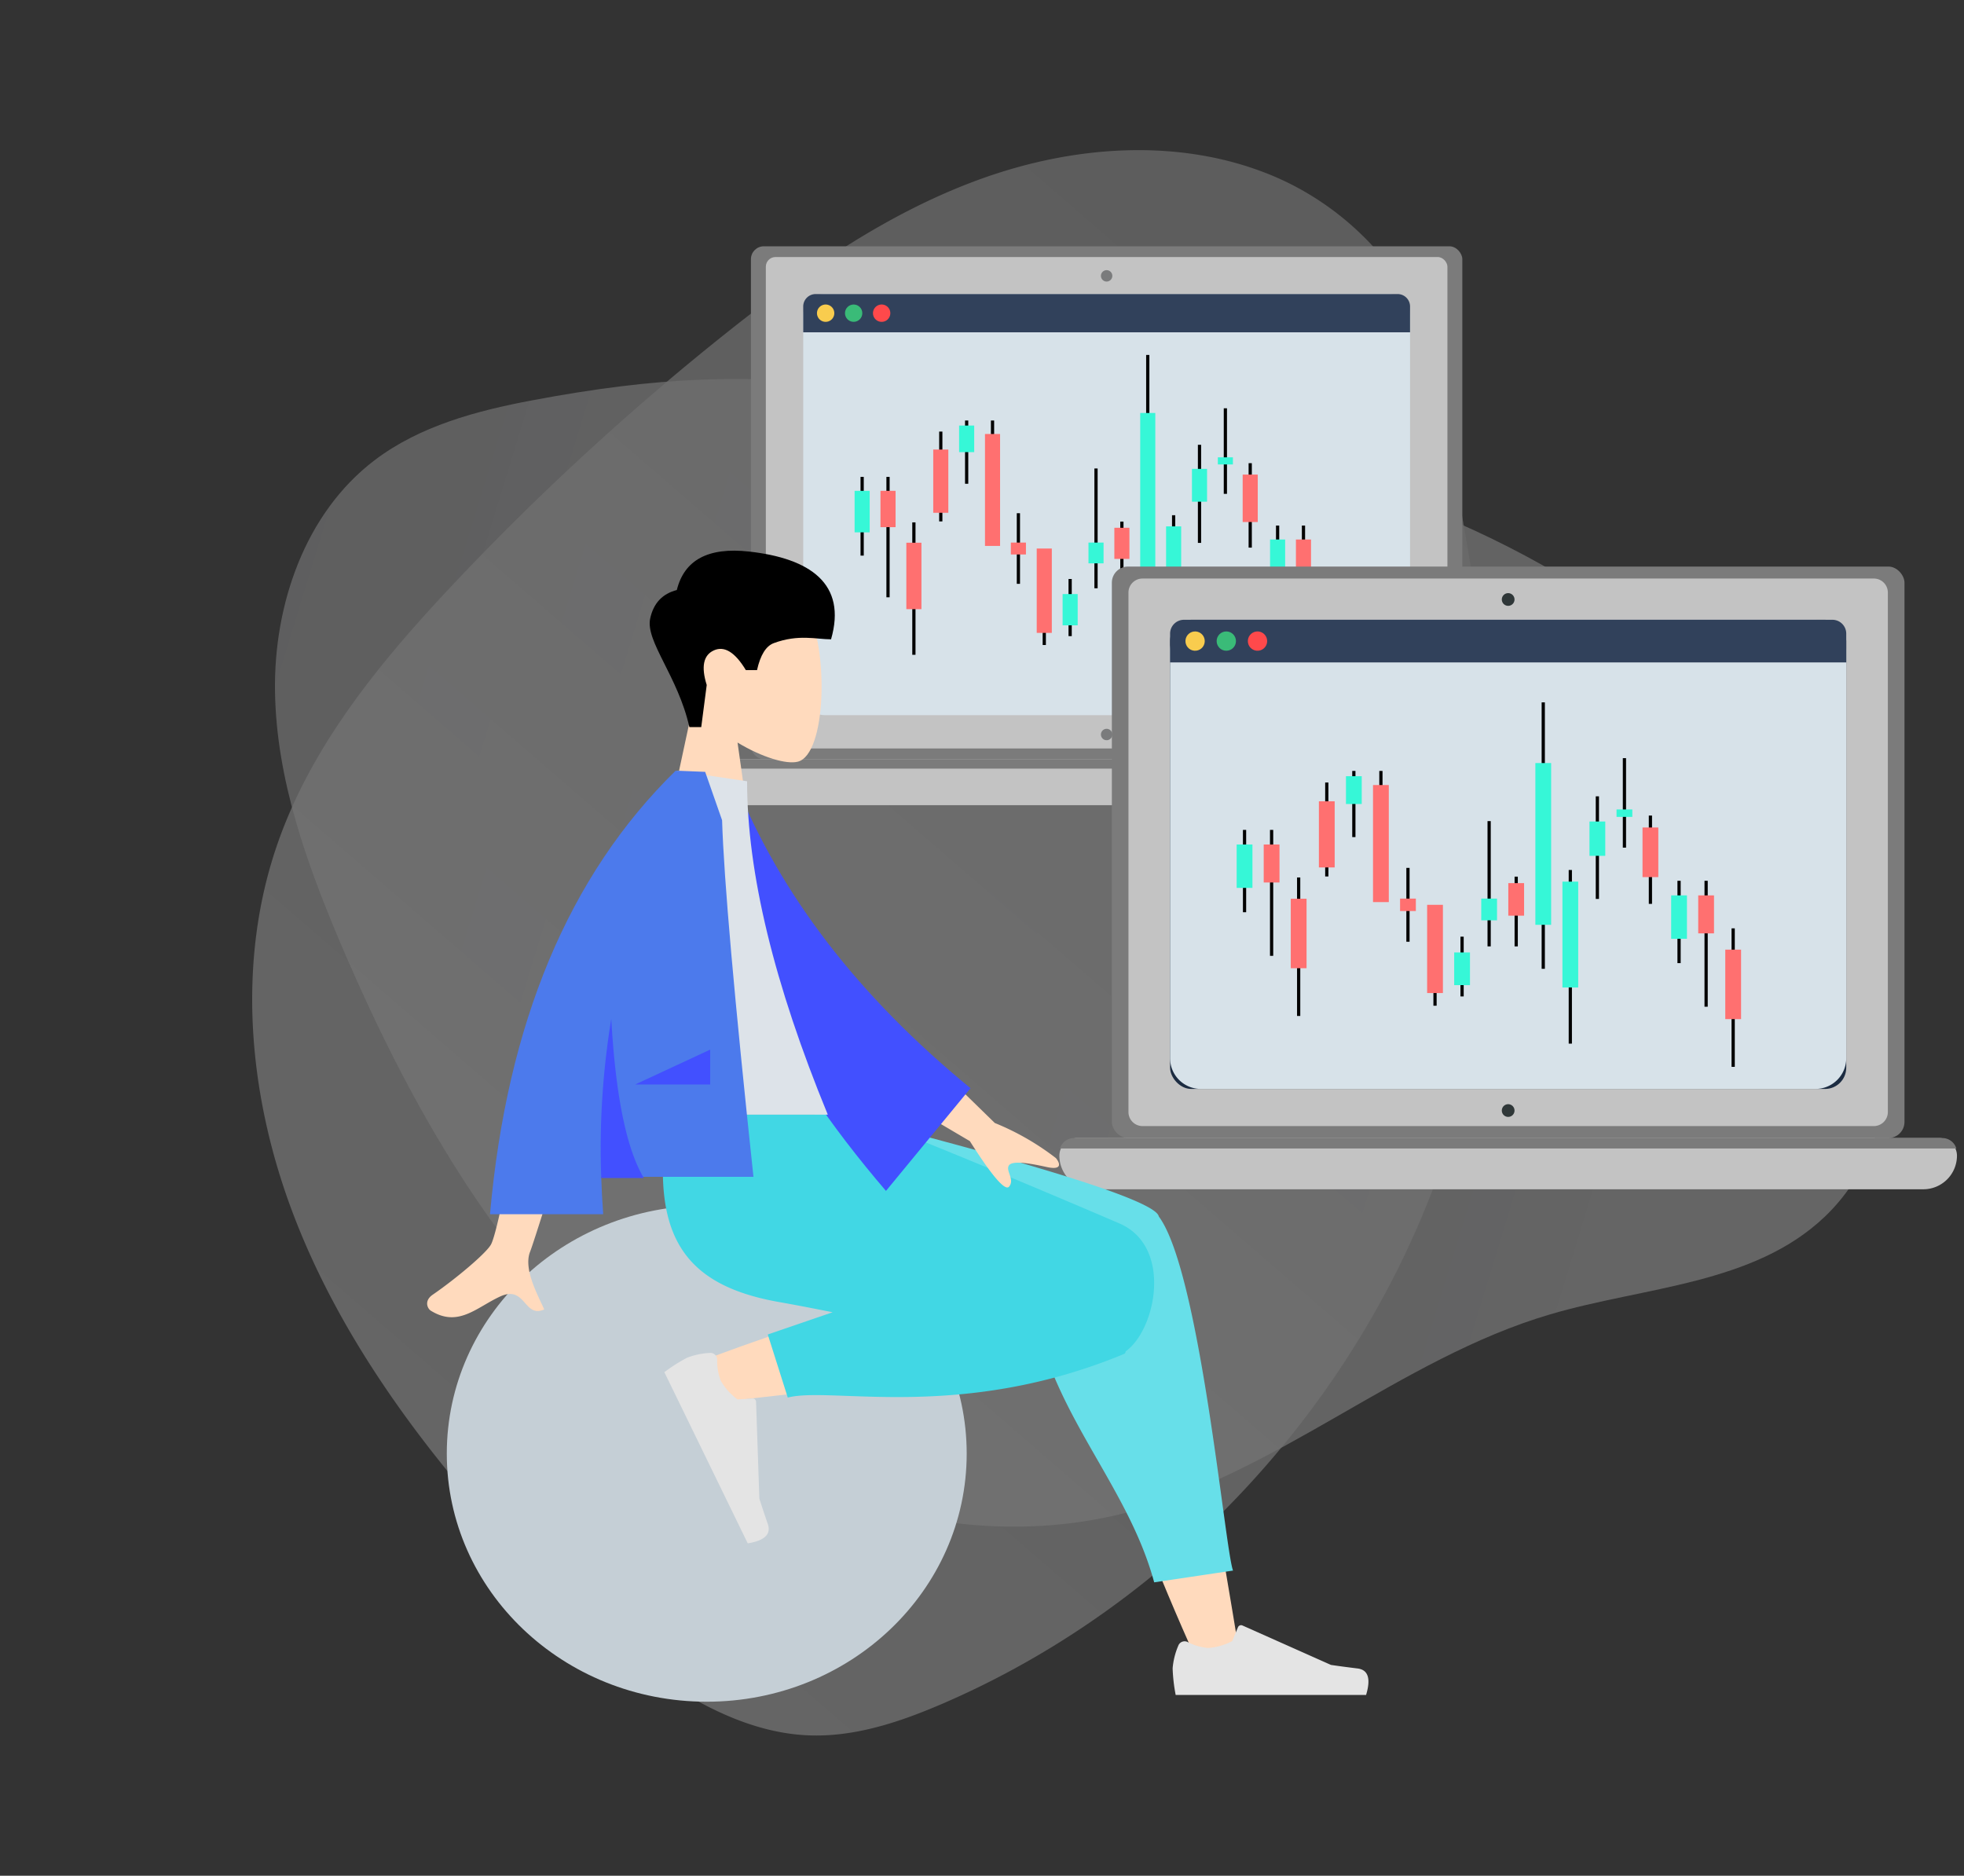 <svg xmlns="http://www.w3.org/2000/svg" xmlns:xlink="http://www.w3.org/1999/xlink" width="609.465" height="582.076" viewBox="0 0 609.465 582.076"><rect x="0" y="0" width="609.465" height="582.076" fill="#333333" stroke="none"/><defs><style>.a{opacity:0.36;}.b{fill:url(#a);}.c{fill:url(#b);}.d{fill:#7b7b7b;}.e{fill:#c3c3c3;}.f{fill:#7a7b7c;}.g{fill:#d7e2e9;}.h{fill:#31415b;}.i{fill:#ff494b;}.j{fill:#3abb78;}.k{fill:#f9cc4e;}.l,.m{fill:none;}.l{stroke:#000;}.m{stroke:#fff;}.n{fill:#ff7070;}.o{fill:#36f7d7;}.p{fill:#1c2c42;}.q{fill:#2f3738;}.r{fill:#ffdabd;}.r,.s,.u,.v,.w,.x,.y,.z{fill-rule:evenodd;}.t{fill:#c5cfd6;}.u{fill:#67dfe9;}.v{fill:#41d7e4;}.w{fill:#e4e4e4;}.x{fill:#4250ff;}.y{fill:#dde3e9;}.z{fill:#4c7aec;}</style><linearGradient id="a" x1="1.384" y1="0.873" x2="-0.115" y2="0.158" gradientUnits="objectBoundingBox"><stop offset="0" stop-color="#fff" stop-opacity="0.702"/><stop offset="1" stop-color="#c9c9ca" stop-opacity="0.8"/></linearGradient><linearGradient id="b" x1="1.35" y1="0.337" x2="-0.255" y2="0.743" gradientUnits="objectBoundingBox"><stop offset="0" stop-color="#b7b7b7" stop-opacity="0.8"/><stop offset="1" stop-color="#fff" stop-opacity="0.702"/></linearGradient></defs><g transform="translate(-121.793 -1493.385)"><g transform="translate(84.3 1460.579)"><g class="a" transform="translate(0 135.816) rotate(-14)"><path class="b" d="M3.578,68.881C9.71,42.522,26.088,17.289,50.965,6.632,67.121-.288,85.292-.586,102.838.436c39.4,2.294,67.3,7.888,104.135,22.067,56.075,22.33,112.875,45.062,161.239,81.172s88.121,87.8,96.682,147.546c4.931,34.415-3.832,74.793-34.026,92.03-26.541,15.152-59.552,7.542-90.088,8.823-48.823,2.049-94.607,27.872-143.474,27.9C142.657,380,91.8,346.622,59.969,302.2S12.982,203.519,4.423,149.546C.183,122.817-2.553,95.241,3.578,68.881Z" transform="translate(88.594 69.177)"/><path class="c" d="M6.432,153.237c8.914-38.17,28.933-74.672,60.325-98.146,26.043-19.475,58.109-28.95,89.827-36.124A805.885,805.885,0,0,1,270.246,1.672c30.733-2.45,62.051-3.09,91.98,4.309s58.627,23.63,75.841,49.207,20.917,61.186,4.6,87.344c-27.5,66.636-55.5,127.144-107.8,176.762-64.438,61.137-158.917,88.966-246.207,72.519-14.225-2.68-28.624-6.635-40.259-15.246C36.017,367.4,27.76,353.68,21.711,339.514,12.32,317.52,7.546,293.834,4.279,270.143-1.077,231.313-2.484,191.407,6.432,153.237Z" transform="translate(0 154.98) rotate(-20)"/></g><g transform="translate(170.045 109.234)"><g transform="translate(85.859 0)"><g transform="translate(0 0)"><rect class="d" width="220.758" height="159.166" rx="4" transform="translate(14.617)"/><rect class="e" width="211.507" height="152.496" rx="3" transform="translate(19.243 3.335)"/><path class="e" d="M137.9,534.049H369.2a9.372,9.372,0,0,0,9.344-9.344h0a4.939,4.939,0,0,0-4.924-4.924H133.477a4.939,4.939,0,0,0-4.924,4.924h0A9.372,9.372,0,0,0,137.9,534.049Z" transform="translate(-128.553 -360.615)"/><path class="f" d="M339.306,262a1.768,1.768,0,1,0,1.768-1.768A1.768,1.768,0,0,0,339.306,262Z" transform="translate(-216.078 -252.824)"/><path class="f" d="M339.306,505.427a1.768,1.768,0,1,0,1.768-1.768A1.767,1.767,0,0,0,339.306,505.427Z" transform="translate(-216.078 -353.92)"/><path class="d" d="M378.5,522.7H128.842a4.078,4.078,0,0,1,3.9-2.916H374.6A4.078,4.078,0,0,1,378.5,522.7Z" transform="translate(-128.673 -360.615)"/><g transform="translate(30.838 14.825)"><rect class="g" width="188.315" height="130.668" rx="6.573" transform="translate(0 0)"/><path class="h" d="M185.138,272.921H365.767a3.855,3.855,0,0,1,3.843,3.843v8.024H181.3v-8.024A3.855,3.855,0,0,1,185.138,272.921Z" transform="translate(-181.295 -272.921)"/><path class="i" d="M457.126,281.158a2.69,2.69,0,1,0,2.69-2.69A2.69,2.69,0,0,0,457.126,281.158Z" transform="translate(-435.471 -275.224)"/><ellipse class="j" cx="2.69" cy="2.69" rx="2.69" ry="2.69" transform="translate(12.964 3.243)"/><path class="k" d="M489.544,278.468a2.69,2.69,0,1,1-2.69,2.69A2.69,2.69,0,0,1,489.544,278.468Z" transform="translate(-482.581 -275.224)"/></g><g transform="translate(46.787 33.722)"><g transform="translate(0 0)"><line class="l" y1="27.877" transform="translate(26.744 23.777)"/><line class="l" y2="19.626" transform="translate(34.773 20.344)"/><line class="l" y2="19.626" transform="translate(42.802 20.344)"/><line class="l" y2="21.909" transform="translate(50.83 49.114)"/><line class="l" y2="37.17" transform="translate(74.916 35.231)"/><line class="l" y2="30.442" transform="translate(107.03 27.879)"/><line class="l" y2="26.204" transform="translate(122.768 33.584)"/><line class="l" y2="24.428" transform="translate(131.267 52.94)"/><line class="l" y2="37.363" transform="translate(139.295 52.94)"/><line class="m" y2="41.091" transform="translate(147.324 67.053)"/><line class="l" y2="26.551" transform="translate(115.059 16.55)"/><line class="l" y2="79.053" transform="translate(90.973)"/><line class="l" y2="51.517" transform="translate(99.001 49.738)"/><line class="l" y2="17.73" transform="translate(66.887 69.52)"/><line class="l" y2="20.692" transform="translate(82.945 51.71)"/><line class="l" y2="21.909" transform="translate(58.859 68.099)"/><rect class="n" width="4.683" height="19.626" transform="translate(24.403 29.352)"/><rect class="o" width="4.683" height="8.252" transform="translate(32.431 21.905)"/><rect class="n" width="4.683" height="34.734" transform="translate(40.46 24.526)"/><rect class="n" width="4.683" height="26.178" transform="translate(56.517 60.068)"/><rect class="o" width="4.683" height="9.701" transform="translate(64.546 74.203)"/><rect class="o" width="4.683" height="6.445" transform="translate(72.574 58.224)"/><rect class="n" width="4.683" height="9.66" transform="translate(80.603 53.63)"/><rect class="n" width="4.683" height="14.719" transform="translate(120.426 37.124)"/><rect class="o" width="4.683" height="12.878" transform="translate(128.925 57.268)"/><rect class="n" width="4.683" height="11.27" transform="translate(136.953 57.268)"/><rect class="n" width="4.683" height="20.614" transform="translate(144.982 73.368)"/><rect class="o" width="4.683" height="48.004" transform="translate(88.631 18.003)"/><rect class="o" width="4.683" height="31.396" transform="translate(96.66 53.191)"/><rect class="o" width="4.683" height="10.185" transform="translate(104.689 35.351)"/><rect class="o" width="4.683" height="2.207" transform="translate(112.717 31.77)"/><rect class="n" width="4.683" height="3.688" transform="translate(48.488 58.224)"/><line class="l" y2="24.428" transform="translate(2.342 37.84)"/><line class="l" y2="37.363" transform="translate(10.371 37.84)"/><line class="l" y2="41.091" transform="translate(18.399 51.954)"/><rect class="o" width="4.683" height="12.878" transform="translate(0 42.169)"/><rect class="n" width="4.683" height="11.27" transform="translate(8.028 42.169)"/><rect class="n" width="4.683" height="20.614" transform="translate(16.057 58.269)"/></g></g></g><g transform="translate(110.332 99.387)"><g transform="translate(0 0)"><rect class="d" width="245.967" height="177.342" rx="5" transform="translate(16.286)"/><path class="e" d="M4.356,0H231.3a4.356,4.356,0,0,1,4.356,4.356v161.2a4.356,4.356,0,0,1-4.356,4.356H4.356A4.356,4.356,0,0,1,0,165.554V4.356A4.356,4.356,0,0,1,4.356,0Z" transform="translate(21.439 3.716)"/><path class="e" d="M50.137,585.391H307.854a10.442,10.442,0,0,0,10.411-10.412h0a5.5,5.5,0,0,0-5.487-5.486H45.212a5.5,5.5,0,0,0-5.486,5.486h0A10.442,10.442,0,0,0,50.137,585.391Z" transform="translate(-39.726 -392.151)"/><rect class="p" width="209.82" height="145.59" rx="6.573" transform="translate(34.359 16.518)"/><path class="q" d="M250.479,311.909a1.97,1.97,0,1,0,1.97-1.97A1.97,1.97,0,0,0,250.479,311.909Z" transform="translate(-113.179 -301.69)"/><path class="q" d="M250.479,555.341a1.97,1.97,0,1,0,1.97-1.97A1.97,1.97,0,0,0,250.479,555.341Z" transform="translate(-113.179 -386.532)"/><path class="d" d="M318.178,572.742H40.015a4.544,4.544,0,0,1,4.34-3.249H313.838A4.544,4.544,0,0,1,318.178,572.742Z" transform="translate(-39.827 -392.151)"/><g transform="translate(34.359 16.518)"><path class="g" d="M9.544,0H200.276a9.544,9.544,0,0,1,9.544,9.544v126.5a9.544,9.544,0,0,1-9.544,9.544H9.544A9.544,9.544,0,0,1,0,136.046V9.544A9.544,9.544,0,0,1,9.544,0Z" transform="translate(0 0)"/><path class="h" d="M96.75,322.633H298.006a4.294,4.294,0,0,1,4.282,4.282v8.94H92.468v-8.94A4.3,4.3,0,0,1,96.75,322.633Z" transform="translate(-92.468 -322.633)"/><ellipse class="i" cx="2.997" cy="2.997" rx="2.997" ry="2.997" transform="translate(24.517 9.952) rotate(-97.018)"/><ellipse class="j" cx="2.997" cy="2.997" rx="2.997" ry="2.997" transform="translate(14.445 3.614)"/><ellipse class="k" cx="2.997" cy="2.997" rx="2.997" ry="2.997" transform="translate(10.499 9.846) rotate(-175.269)"/></g></g></g></g><g transform="translate(0 94.453)"><g transform="translate(69.056)"><g transform="translate(0)"><g transform="translate(3.694 7.241)"><path class="r" d="M9.769,40.779C4.321,34.384.633,26.547,1.249,17.765c1.775-25.3,37-19.736,43.848-6.966s6.037,45.164-2.817,47.446c-3.531.91-11.054-1.319-18.71-5.934l4.806,34H0Z" transform="translate(0 0)"/></g><path class="s" d="M62.318,78.751C58.756,62.906,48.61,52.106,50.16,45.024q1.549-7.082,8.26-8.808,3.471-14.04,22.386-11.944c18.916,2.1,30.461,9.952,25.475,27.238-4.583,0-10.116-1.657-17.767,1.182q-3.641,1.352-5.209,8.383H79.849q-5.033-8.344-9.926-6.132T67.7,65.687L66,78.751Z" transform="translate(-50 -24)"/></g></g><g transform="translate(6.097 174.907)"><g transform="translate(0 28.286)"><ellipse class="t" cx="80.667" cy="77.001" rx="80.667" ry="77.001"/></g><path class="r" d="M278.766,168.875c-13.423-29.709-23.131-55.579-27.027-69.227-6.671-23.37-11.747-43.934-13.03-51.614-3.059-18.313,23.532-19.38,27.047-10.278,5.32,13.775,14.607,59.035,25.766,127.4ZM123.067,75.64c12.316-4.868,55.445-20.1,76.245-24.412,5.978-1.238,11.771-2.389,17.218-3.429,16.19-3.091,24.578,26.116,8.986,28.361-38.832,5.589-93.884,11.36-98.6,12.008C120.317,89.075,115.327,78.7,123.067,75.64Z" transform="translate(-45.66 1.532)"/><path class="u" d="M224.615,41.294,158,7.382V0h7.922q96.672,24.633,98.8,31.573c.015.05.029.1.042.15.033.043.064.085.1.128,12.772,17.565,20.421,103.321,22.932,109.742l-24.474,3.651c-9.363-34.716-39.315-58.9-38.52-100.48A13.65,13.65,0,0,1,224.615,41.294Z" transform="translate(-43.809 0)"/><path class="v" d="M165.678,61.433c-6.1-1.22-11.708-2.309-16.511-3.151C118.143,52.84,109.1,36.234,114.446,0h57.161c9.338,2.682,57.862,23.032,83.04,33.855,16.664,7.164,11.411,32.988,1.974,39.708a.921.921,0,0,1-.524.818c-50.762,21.039-90.919,10-104.334,13.527l-6.205-19.574Z" transform="translate(-45.952 0)"/><g transform="matrix(0.438, 0.899, -0.899, 0.438, 86.563, 69.693)"><path class="w" d="M1.758,6.359A22.494,22.494,0,0,0,0,13.382a52.566,52.566,0,0,0,.944,8.27H60.032q2.3-7.614-2.659-8.222t-8.245-1.1L21.665.091a1.048,1.048,0,0,0-1.383.53L20.27.649,18.5,4.931a18.839,18.839,0,0,1-7.466,2.143A16.908,16.908,0,0,1,4.593,5.189h0A2.1,2.1,0,0,0,1.815,6.221Q1.784,6.289,1.758,6.359Z" transform="translate(0 0)"/></g><g transform="translate(225.24 158.54)"><path class="w" d="M2.758,25.691A22.5,22.5,0,0,0,1,32.714a52.566,52.566,0,0,0,.944,8.27H61.032q2.3-7.614-2.659-8.222t-8.245-1.1L22.665,19.423a1.048,1.048,0,0,0-1.383.53l-.012.027L19.5,24.263a18.839,18.839,0,0,1-7.466,2.143,16.908,16.908,0,0,1-6.445-1.885h0a2.1,2.1,0,0,0-2.778,1.032Q2.784,25.621,2.758,25.691Z" transform="translate(-1 -19.332)"/></g></g><g transform="translate(0 68.325)"><path class="r" d="M183.805,89.122l26.514,25.866a80.356,80.356,0,0,1,18.964,10.9c1.108,1.337,2.314,3.9-2.9,2.752s-10.749-2.117-11.729-.421,1.908,4.293.1,6.512q-1.811,2.218-12.181-14.116L175,104.36ZM66.121,92.77l19.559.077q-18.115,58.48-19.559,62.058c-2.166,5.367,2.417,13.542,4.377,17.934-6.383,2.857-5.7-7.722-13.756-3.976-7.35,3.42-12.941,9.615-21.432,4.376-1.044-.644-2.188-3.069.576-4.964,6.887-4.722,16.81-12.986,18.151-15.707Q56.781,147,66.121,92.77Z" transform="translate(-34.163 -5.707)"/><path class="x" d="M0,2.088,7.942,0Q33.314,50.192,88.916,88.162L65.557,122.2C27.442,84.877,2.482,45.111,0,2.088Z" transform="translate(87.724 2.911) rotate(5)"/><path class="y" d="M90,106.7h72.069Q137.024,45.8,137.024,3.239L115.284,0C98.2,27.478,93.374,61.31,90,106.7Z" transform="translate(-37.739 0)"/><path class="z" d="M112.582.015,112.591,0h1.419q2.547.088,7.759.316l5.253,15.012q.834,27.455,9.735,110.658H89.515q.186,5.746.613,11.6H55Q62.882,48.666,112.565,0Z" transform="translate(-35.497 0)"/><path class="x" d="M94.987,82.233q2.017,35.821,10.1,49.388H91.878A246.95,246.95,0,0,1,94.987,82.233Z" transform="translate(-37.849 -5.266)"/><path class="x" d="M103.111,103.259l23.3-10.83v10.83Z" transform="translate(-38.578 -5.919)"/></g></g></g></g><g transform="translate(505.55 1711.346)"><g transform="translate(0 0)"><line class="l" y1="29.155" transform="translate(27.97 24.868)"/><line class="l" y2="20.526" transform="translate(36.367 21.277)"/><line class="l" y2="20.526" transform="translate(44.764 21.277)"/><line class="l" y2="22.913" transform="translate(53.16 51.365)"/><line class="l" y2="38.875" transform="translate(78.35 36.846)"/><line class="l" y2="31.837" transform="translate(111.937 29.157)"/><line class="l" y2="27.405" transform="translate(128.396 35.123)"/><line class="l" y2="25.548" transform="translate(137.285 55.367)"/><line class="l" y2="39.076" transform="translate(145.681 55.367)"/><line class="l" y2="42.975" transform="translate(154.078 70.127)"/><line class="l" y2="27.768" transform="translate(120.334 17.308)"/><line class="l" y2="82.677" transform="translate(95.144)"/><line class="l" y2="53.879" transform="translate(103.54 52.018)"/><line class="l" y2="18.543" transform="translate(69.953 72.707)"/><line class="l" y2="21.64" transform="translate(86.747 54.08)"/><line class="l" y2="22.913" transform="translate(61.557 71.222)"/><rect class="n" width="4.898" height="20.526" transform="translate(25.521 30.697)"/><rect class="o" width="4.898" height="8.63" transform="translate(33.918 22.909)"/><rect class="n" width="4.898" height="36.327" transform="translate(42.315 25.65)"/><rect class="n" width="4.898" height="27.378" transform="translate(59.108 62.822)"/><rect class="o" width="4.898" height="10.146" transform="translate(67.505 77.605)"/><rect class="o" width="4.898" height="6.74" transform="translate(75.901 60.894)"/><rect class="n" width="4.898" height="10.103" transform="translate(84.298 56.088)"/><rect class="n" width="4.898" height="15.394" transform="translate(125.947 38.826)"/><rect class="o" width="4.898" height="13.468" transform="translate(134.835 59.894)"/><rect class="n" width="4.898" height="11.787" transform="translate(143.232 59.894)"/><rect class="n" width="4.898" height="21.559" transform="translate(151.629 76.732)"/><rect class="o" width="4.898" height="50.205" transform="translate(92.695 18.828)"/><rect class="o" width="4.898" height="32.835" transform="translate(101.092 55.63)"/><rect class="o" width="4.898" height="10.652" transform="translate(109.488 36.971)"/><rect class="o" width="4.898" height="2.308" transform="translate(117.885 33.227)"/><rect class="n" width="4.898" height="3.858" transform="translate(50.711 60.894)"/><line class="l" y2="25.548" transform="translate(2.449 39.575)"/><line class="l" y2="39.076" transform="translate(10.846 39.575)"/><line class="l" y2="42.975" transform="translate(19.242 54.336)"/><rect class="o" width="4.898" height="13.468" transform="translate(0 44.102)"/><rect class="n" width="4.898" height="11.787" transform="translate(8.396 44.102)"/><rect class="n" width="4.898" height="21.559" transform="translate(16.793 60.94)"/></g></g></g></svg>